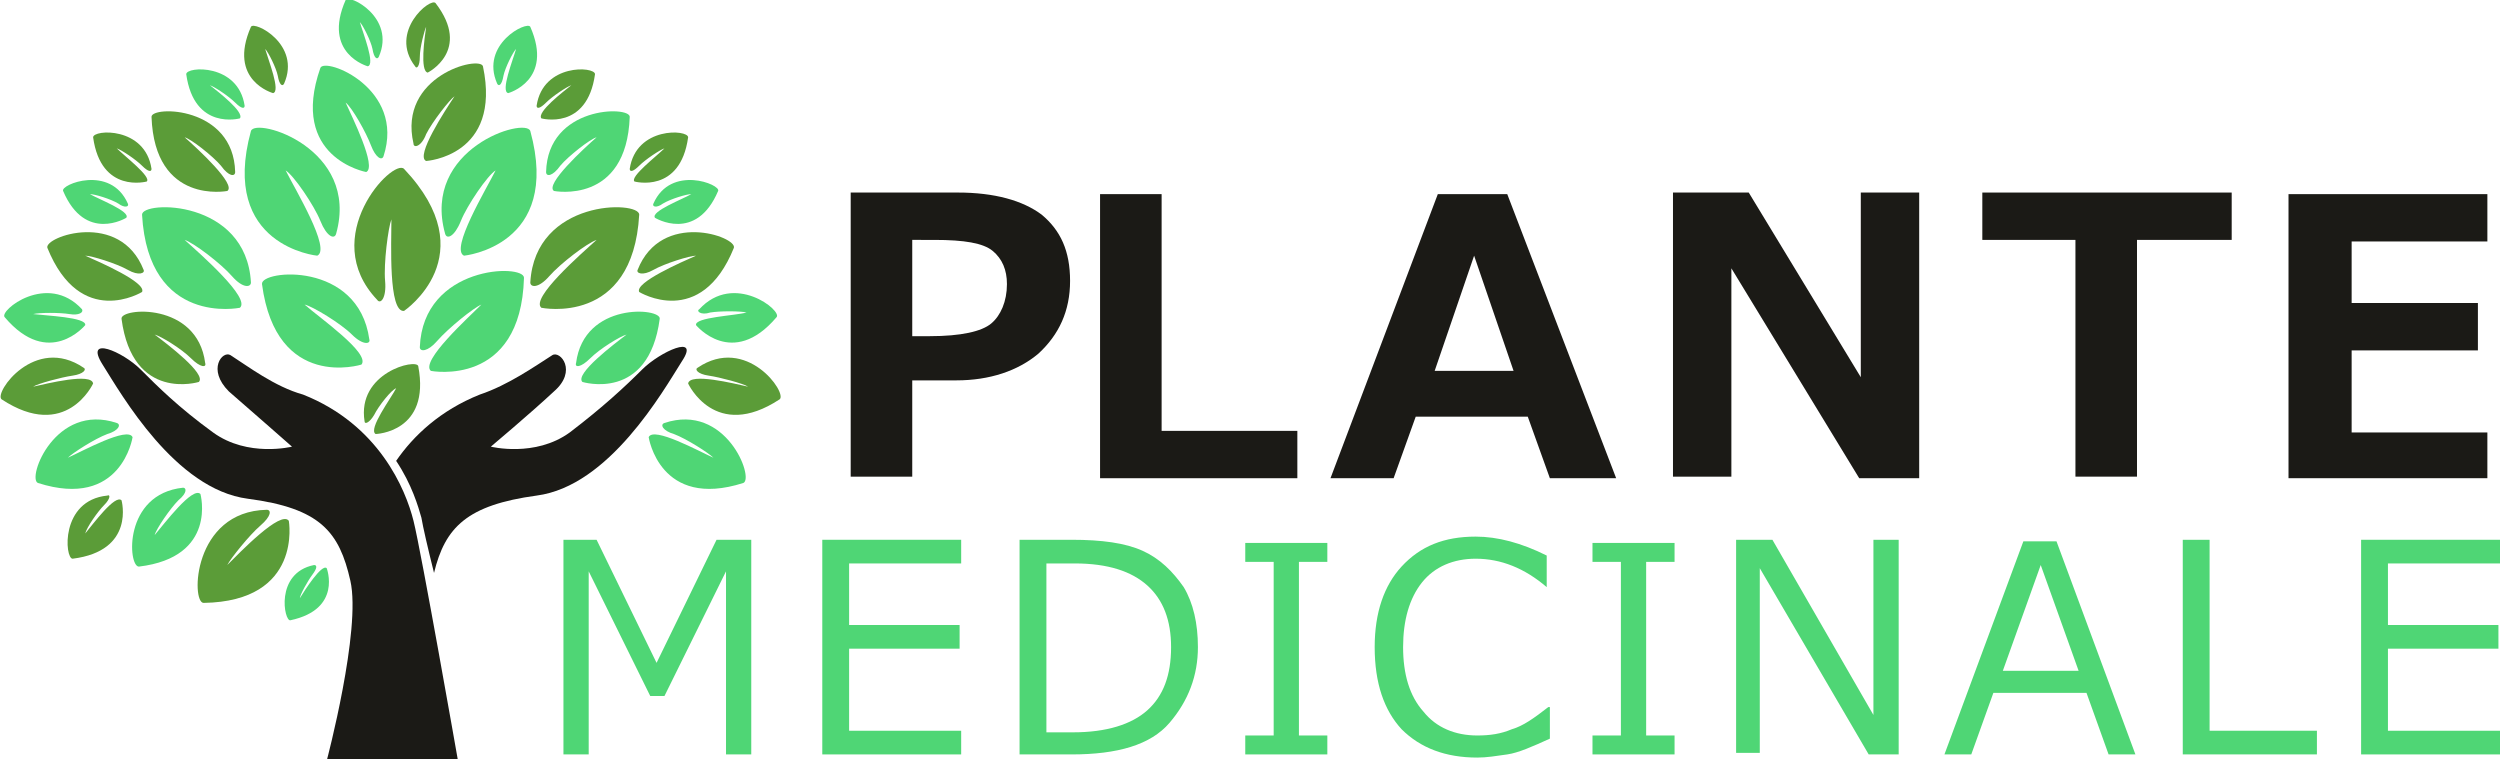 <?xml version="1.0" encoding="utf-8"?>
<!-- Generator: Adobe Illustrator 24.1.0, SVG Export Plug-In . SVG Version: 6.00 Build 0)  -->
<svg version="1.1" id="Layer_1" xmlns="http://www.w3.org/2000/svg" xmlns:xlink="http://www.w3.org/1999/xlink" x="0px" y="0px"
	 width="158.4px" height="48.1px" viewBox="0 0 158.4 48.1" style="enable-background:new 0 0 158.4 48.1;" xml:space="preserve">
<style type="text/css">
	.st0{fill:#4FD675;}
	.st1{fill:#1B1A16;}
	.st2{fill:#5B9C38;}
</style>
<g>
	<path class="st0" d="M47.7,47.8H46V36.2l-3.9,7.9h-0.9l-3.9-7.9v11.6h-1.6V34.2h2.1l3.8,7.8l3.8-7.8h2.2V47.8z"/>
	<path class="st0" d="M60.9,47.8h-8.8V34.2h8.8v1.5h-7.1v3.9h7v1.5h-7v5.2h7.1V47.8z"/>
	<path class="st0" d="M64.6,47.8V34.2h3.3c1.9,0,3.4,0.2,4.5,0.7c1.1,0.5,1.9,1.3,2.6,2.3c0.6,1,0.9,2.3,0.9,3.8
		c0,1.8-0.6,3.4-1.8,4.8s-3.3,2-6.2,2H64.6z M66.3,35.7v10.7H68c2.1,0,3.7-0.5,4.7-1.4s1.5-2.2,1.5-4c0-1.7-0.5-3-1.5-3.9
		s-2.5-1.4-4.6-1.4H66.3z"/>
	<path class="st0" d="M84.1,47.8h-5.2v-1.2h1.8v-11h-1.8v-1.2h5.2v1.2h-1.8v11h1.8V47.8z"/>
	<path class="st0" d="M93.6,48c-2,0-3.6-0.6-4.8-1.8c-1.1-1.2-1.7-2.9-1.7-5.2c0-2.2,0.6-3.9,1.7-5.1c1.2-1.3,2.7-1.9,4.7-1.9
		c1.4,0,2.9,0.4,4.5,1.2v2H98c-1.4-1.2-2.9-1.8-4.5-1.8c-1.4,0-2.6,0.5-3.4,1.5c-0.8,1-1.2,2.4-1.2,4.1c0,1.7,0.4,3.1,1.3,4.1
		c0.8,1,2,1.5,3.4,1.5c0.8,0,1.5-0.1,2.2-0.4c0.7-0.2,1.4-0.7,2.3-1.4h0.1v2c-1.1,0.5-2,0.9-2.7,1C94.8,47.9,94.2,48,93.6,48z"/>
	<path class="st0" d="M106.1,47.8h-5.2v-1.2h1.8v-11h-1.8v-1.2h5.2v1.2h-1.8v11h1.8V47.8z"/>
	<path class="st0" d="M120.3,47.8h-1.9L111.5,36v11.7H110V34.2h2.3l6.4,11.1V34.2h1.6V47.8z"/>
	<path class="st0" d="M133.6,47.8l-1.4-3.9h-5.9l-1.4,3.9h-1.7l5-13.5h2.1l5,13.5H133.6z M131.7,42.5l-2.4-6.7l-2.4,6.7H131.7z"/>
	<path class="st0" d="M146.7,47.8h-8.4V34.2h1.7v12.1h6.8V47.8z"/>
	<path class="st0" d="M158.4,47.8h-8.8V34.2h8.8v1.5h-7.1v3.9h7v1.5h-7v5.2h7.1V47.8z"/>
</g>
<g>
	<path class="st1" d="M57.8,24.1v6.1h-3.9v-18h6.8c2.3,0,4.1,0.5,5.3,1.4c1.2,1,1.8,2.3,1.8,4.2c0,1.9-0.7,3.4-2,4.6
		c-1.3,1.1-3.1,1.7-5.2,1.7H57.8z M57.8,15.1v6.2h1.1c2,0,3.3-0.3,3.9-0.8c0.6-0.5,1-1.4,1-2.5c0-0.9-0.3-1.6-0.9-2.1
		c-0.6-0.5-1.8-0.7-3.7-0.7H57.8z"/>
	<path class="st1" d="M82.2,30.3H69.7v-18h3.9v15h8.6V30.3z"/>
	<path class="st1" d="M102.4,30.3h-4.2l-1.4-3.9h-7.1l-1.4,3.9h-4l6.8-18h4.4L102.4,30.3z M95.9,23.5l-2.5-7.3l-2.5,7.3H95.9z"/>
	<path class="st1" d="M121.6,30.3h-3.8L109.7,17v13.2h-3.7v-18h4.8l7.1,11.7V12.2h3.7V30.3z"/>
	<path class="st1" d="M141.3,15.2h-5.9v15h-3.9v-15h-5.9v-3h15.8V15.2z"/>
	<path class="st1" d="M157.6,30.3h-12.6v-18h12.6v3H149v3.9h8v3h-8v5.2h8.6V30.3z"/>
</g>
<g>
	<g>
		<g>
			<g>
				<path class="st1" d="M29,48.1c0,0-2.3-13.1-2.8-15.1c-0.5-2-2.2-6.1-7-8c-1.8-0.5-3.5-1.8-4.6-2.5c-0.5-0.3-1.5,0.9-0.1,2.3
					c1.5,1.3,4,3.5,4,3.5s-2.8,0.7-5-0.9c-2.2-1.6-3.5-2.9-4.6-4c-1.1-1.1-3.6-2.2-2.4-0.3c1.2,1.9,4.6,7.9,9.2,8.5
					c4.6,0.6,5.8,2.1,6.5,5.2c0.7,3.1-1.5,11.4-1.5,11.4H29z"/>
				<g>
					<path class="st1" d="M40.7,23.4c-1.1,1.1-2.5,2.4-4.6,4c-2.2,1.6-5,0.9-5,0.9s2.5-2.1,4-3.5c1.5-1.3,0.4-2.6-0.1-2.3
						c-1.1,0.7-2.8,1.9-4.6,2.5c-2.5,1-4.2,2.6-5.3,4.2c1,1.5,1.4,2.9,1.6,3.6c0.1,0.6,0.4,1.9,0.8,3.5c0.7-2.9,2.1-4.3,6.5-4.9
						c4.6-0.6,8-6.6,9.2-8.5C44.4,21.1,41.8,22.3,40.7,23.4z"/>
				</g>
			</g>
		</g>
		<path class="st0" d="M36.9,24.2c0,0,4.2,1.3,4.9-4c0.1-0.7-4.8-1.1-5.3,2.8c-0.1,0.3,0.3,0.3,0.9-0.3c0.6-0.6,1.9-1.4,2.3-1.5
			C38.9,21.8,36.4,23.7,36.9,24.2z"/>
		<path class="st2" d="M25.6,19.7c0,0,5.2-3.5,0-9c-0.7-0.7-5.5,4.3-1.7,8.3c0.2,0.3,0.6-0.1,0.5-1.2c-0.1-1.1,0.2-3.4,0.4-3.9
			C24.8,15.4,24.6,19.8,25.6,19.7z"/>
		<path class="st0" d="M29.4,16.2c0,0,6.2-0.6,4.2-7.9c-0.3-0.9-6.9,1.1-5.4,6.5c0.1,0.4,0.6,0.2,1-0.8c0.4-1,1.7-2.9,2.2-3.2
			C30.8,12,28.5,15.8,29.4,16.2z"/>
		<path class="st0" d="M27.3,23.5c0,0,5.7,1.1,5.9-5.9c0-0.9-6.4-0.8-6.6,4.4c0,0.3,0.5,0.3,1.1-0.4c0.7-0.8,2.3-2.1,2.8-2.3
			C29.7,20.1,26.6,22.9,27.3,23.5z"/>
		<path class="st2" d="M23.8,27.5c0,0,3.5-0.1,2.7-4.3c-0.1-0.5-3.9,0.4-3.4,3.5c0,0.2,0.3,0.1,0.6-0.4c0.3-0.6,1.1-1.6,1.4-1.7
			C24.8,25.2,23.3,27.2,23.8,27.5z"/>
		<path class="st2" d="M34.3,19.5c0,0,5.8,1.2,6.2-5.9c0-0.9-6.6-1-6.9,4.3c0,0.3,0.5,0.4,1.2-0.4c0.7-0.8,2.4-2.1,3-2.3
			C36.8,16.1,33.6,18.9,34.3,19.5z"/>
		<path class="st2" d="M43.6,24.3c0,0,1.7,3.7,5.8,1c0.5-0.4-2.1-4.1-5.2-2c-0.2,0.1,0,0.4,0.7,0.5c0.7,0.1,2.2,0.5,2.5,0.7
			C46.5,24.3,43.7,23.6,43.6,24.3z"/>
		<path class="st0" d="M44.1,20.6c0,0,2.3,2.8,5.1-0.5c0.4-0.4-2.7-2.9-4.9-0.5c-0.2,0.1,0.1,0.4,0.7,0.2c0.6-0.1,1.9-0.1,2.3,0
			C46.6,20,44,20.1,44.1,20.6z"/>
		<path class="st0" d="M41.5,13.8c0,0,2.6,1.6,4-1.7c0.2-0.4-3-1.7-4.1,0.8c-0.1,0.2,0.2,0.3,0.6,0c0.5-0.3,1.5-0.6,1.8-0.6
			C43.3,12.6,41.2,13.4,41.5,13.8z"/>
		<path class="st2" d="M40.2,11.5c0,0,2.9,0.8,3.4-2.8c0-0.5-3.3-0.7-3.7,2c0,0.2,0.2,0.2,0.6-0.2c0.4-0.4,1.3-1,1.6-1.1
			C41.6,9.9,39.9,11.2,40.2,11.5z"/>
		<path class="st2" d="M34.3,7.5c0,0,2.9,0.8,3.4-2.8c0-0.5-3.3-0.7-3.7,2c0,0.2,0.2,0.2,0.6-0.2c0.4-0.4,1.3-1,1.6-1.1
			C35.7,5.8,34,7.1,34.3,7.5z"/>
		<path class="st0" d="M32.2,5.9c0,0,2.9-0.8,1.4-4.2c-0.2-0.4-3.2,1.1-2.1,3.6c0.1,0.2,0.3,0.1,0.4-0.5c0.1-0.5,0.6-1.5,0.8-1.7
			C32.5,3.8,31.7,5.8,32.2,5.9z"/>
		<path class="st0" d="M41.1,27.7c0,0,0.7,4.6,6,2.9c0.7-0.3-1.1-5.1-5-3.8c-0.3,0.1-0.1,0.5,0.6,0.7c0.8,0.3,2.2,1.2,2.5,1.5
			C44.3,28.6,41.4,27,41.1,27.7z"/>
		<path class="st2" d="M40.5,18.5c0,0,3.9,2.4,6-2.8c0.2-0.7-4.6-2.4-6.1,1.4c-0.1,0.2,0.3,0.4,1,0c0.7-0.4,2.3-0.9,2.7-0.9
			C43.2,16.6,40.2,17.9,40.5,18.5z"/>
		<path class="st0" d="M35.1,12.1c0,0,4.6,0.9,4.8-4.7c0-0.7-5.2-0.7-5.3,3.5c0,0.3,0.4,0.3,0.9-0.4c0.5-0.6,1.9-1.7,2.3-1.8
			C37,9.4,34.5,11.7,35.1,12.1z"/>
		<path class="st2" d="M27,10.2c0,0,4.8-0.3,3.6-6c-0.2-0.7-5.4,0.6-4.4,4.9c0,0.3,0.5,0.2,0.8-0.6c0.4-0.8,1.5-2.2,1.8-2.4
			C28.2,7,26.3,9.9,27,10.2z"/>
		<path class="st2" d="M12.6,24.2c0,0-4.2,1.3-4.9-4c-0.1-0.7,4.8-1.1,5.3,2.8c0.1,0.3-0.3,0.3-0.9-0.3c-0.6-0.6-1.9-1.4-2.3-1.5
			C10.6,21.8,13.1,23.7,12.6,24.2z"/>
		<path class="st0" d="M20.1,16.2c0,0-6.2-0.6-4.2-7.9c0.3-0.9,6.9,1.1,5.4,6.5c-0.1,0.4-0.6,0.2-1-0.8c-0.4-1-1.7-2.9-2.2-3.2
			C18.7,12,21,15.8,20.1,16.2z"/>
		<path class="st0" d="M22.9,23.1c0,0-5.4,1.7-6.3-5.1c-0.1-0.9,6.1-1.5,6.8,3.5c0.1,0.3-0.4,0.4-1.1-0.3c-0.7-0.7-2.5-1.8-3-1.9
			C20.2,20.1,23.5,22.4,22.9,23.1z"/>
		<path class="st0" d="M15.2,19.5c0,0-5.8,1.2-6.2-5.9c0-0.9,6.6-1,6.9,4.3c0,0.3-0.5,0.4-1.2-0.4c-0.7-0.8-2.4-2.1-3-2.3
			C12.7,16.1,15.9,18.9,15.2,19.5z"/>
		<path class="st2" d="M18.3,33c0,0,0.9,5.1-5.4,5.2c-0.8,0-0.7-5.8,4-5.9c0.3,0,0.3,0.4-0.4,1c-0.7,0.6-1.9,2.1-2.1,2.5
			C15.2,35,17.8,32.3,18.3,33z"/>
		<path class="st0" d="M12.7,31.3c0,0,1.1,4-3.9,4.6c-0.7,0-1-4.6,2.8-5c0.2,0,0.3,0.3-0.3,0.8c-0.5,0.5-1.4,1.8-1.5,2.2
			C10.4,33.2,12.2,30.8,12.7,31.3z"/>
		<path class="st2" d="M7.7,31.7c0,0,0.9,3.2-3.1,3.7c-0.5,0-0.8-3.7,2.2-4C7,31.3,7,31.6,6.6,32c-0.4,0.4-1.1,1.4-1.2,1.8
			C5.9,33.2,7.3,31.3,7.7,31.7z"/>
		<path class="st0" d="M20.7,36c0,0,1,2.6-2.3,3.3c-0.4,0.1-1-3,1.5-3.5c0.2,0,0.2,0.2-0.1,0.6c-0.3,0.4-0.8,1.3-0.8,1.5
			C19.3,37.4,20.4,35.7,20.7,36z"/>
		<path class="st2" d="M5.9,24.3c0,0-1.7,3.7-5.8,1c-0.5-0.4,2.1-4.1,5.2-2c0.2,0.1,0,0.4-0.7,0.5c-0.7,0.1-2.2,0.5-2.5,0.7
			C3,24.3,5.8,23.6,5.9,24.3z"/>
		<path class="st0" d="M5.4,20.6c0,0-2.3,2.8-5.1-0.5c-0.4-0.4,2.7-2.9,4.9-0.5C5.3,19.8,5,20,4.4,19.9c-0.6-0.1-1.9-0.1-2.3,0
			C2.9,20,5.5,20.1,5.4,20.6z"/>
		<path class="st0" d="M8,13.8c0,0-2.6,1.6-4-1.7c-0.2-0.4,3-1.7,4.1,0.8c0.1,0.2-0.2,0.3-0.6,0c-0.5-0.3-1.5-0.6-1.8-0.6
			C6.2,12.6,8.3,13.4,8,13.8z"/>
		<path class="st2" d="M9.3,11.5c0,0-2.9,0.8-3.4-2.8c0-0.5,3.3-0.7,3.7,2c0,0.2-0.2,0.2-0.6-0.2c-0.4-0.4-1.3-1-1.6-1.1
			C7.9,9.9,9.6,11.2,9.3,11.5z"/>
		<path class="st0" d="M15.2,7.5c0,0-2.9,0.8-3.4-2.8c0-0.5,3.3-0.7,3.7,2c0,0.2-0.2,0.2-0.6-0.2c-0.4-0.4-1.3-1-1.6-1.1
			C13.8,5.8,15.5,7.1,15.2,7.5z"/>
		<path class="st2" d="M17.3,5.9c0,0-2.9-0.8-1.4-4.2c0.2-0.4,3.2,1.1,2.1,3.6c-0.1,0.2-0.3,0.1-0.4-0.5c-0.1-0.5-0.6-1.5-0.8-1.7
			C17,3.8,17.8,5.8,17.3,5.9z"/>
		<path class="st0" d="M23.3,4.2c0,0-2.9-0.8-1.4-4.2c0.2-0.4,3.2,1.1,2.1,3.6c-0.1,0.2-0.3,0.1-0.4-0.5c-0.1-0.5-0.6-1.5-0.8-1.7
			C23,2.1,23.8,4.1,23.3,4.2z"/>
		<path class="st2" d="M27.1,4.6c0,0,2.8-1.4,0.5-4.4c-0.3-0.4-3,1.8-1.3,4c0.1,0.2,0.3,0,0.3-0.6c0-0.6,0.3-1.7,0.4-1.9
			C26.9,2.4,26.6,4.5,27.1,4.6z"/>
		<path class="st0" d="M8.4,27.7c0,0-0.7,4.6-6,2.9c-0.7-0.3,1.1-5.1,5-3.8c0.3,0.1,0.1,0.5-0.6,0.7C6,27.8,4.6,28.7,4.3,29
			C5.2,28.6,8.1,27,8.4,27.7z"/>
		<path class="st2" d="M9,18.5c0,0-3.9,2.4-6-2.8c-0.2-0.7,4.6-2.4,6.1,1.4c0.1,0.2-0.3,0.4-1,0c-0.7-0.4-2.3-0.9-2.7-0.9
			C6.3,16.6,9.3,17.9,9,18.5z"/>
		<path class="st2" d="M14.4,12.1c0,0-4.6,0.9-4.8-4.7c0-0.7,5.2-0.7,5.3,3.5c0,0.3-0.4,0.3-0.9-0.4c-0.5-0.6-1.9-1.7-2.3-1.8
			C12.5,9.4,15,11.7,14.4,12.1z"/>
		<path class="st0" d="M23.2,10.9c0,0-4.9-0.9-2.9-6.6c0.3-0.7,5.4,1.3,4,5.6c-0.1,0.3-0.5,0.1-0.8-0.7c-0.3-0.8-1.2-2.4-1.6-2.7
			C22.3,7.4,23.9,10.6,23.2,10.9z"/>
	</g>
</g>
</svg>

